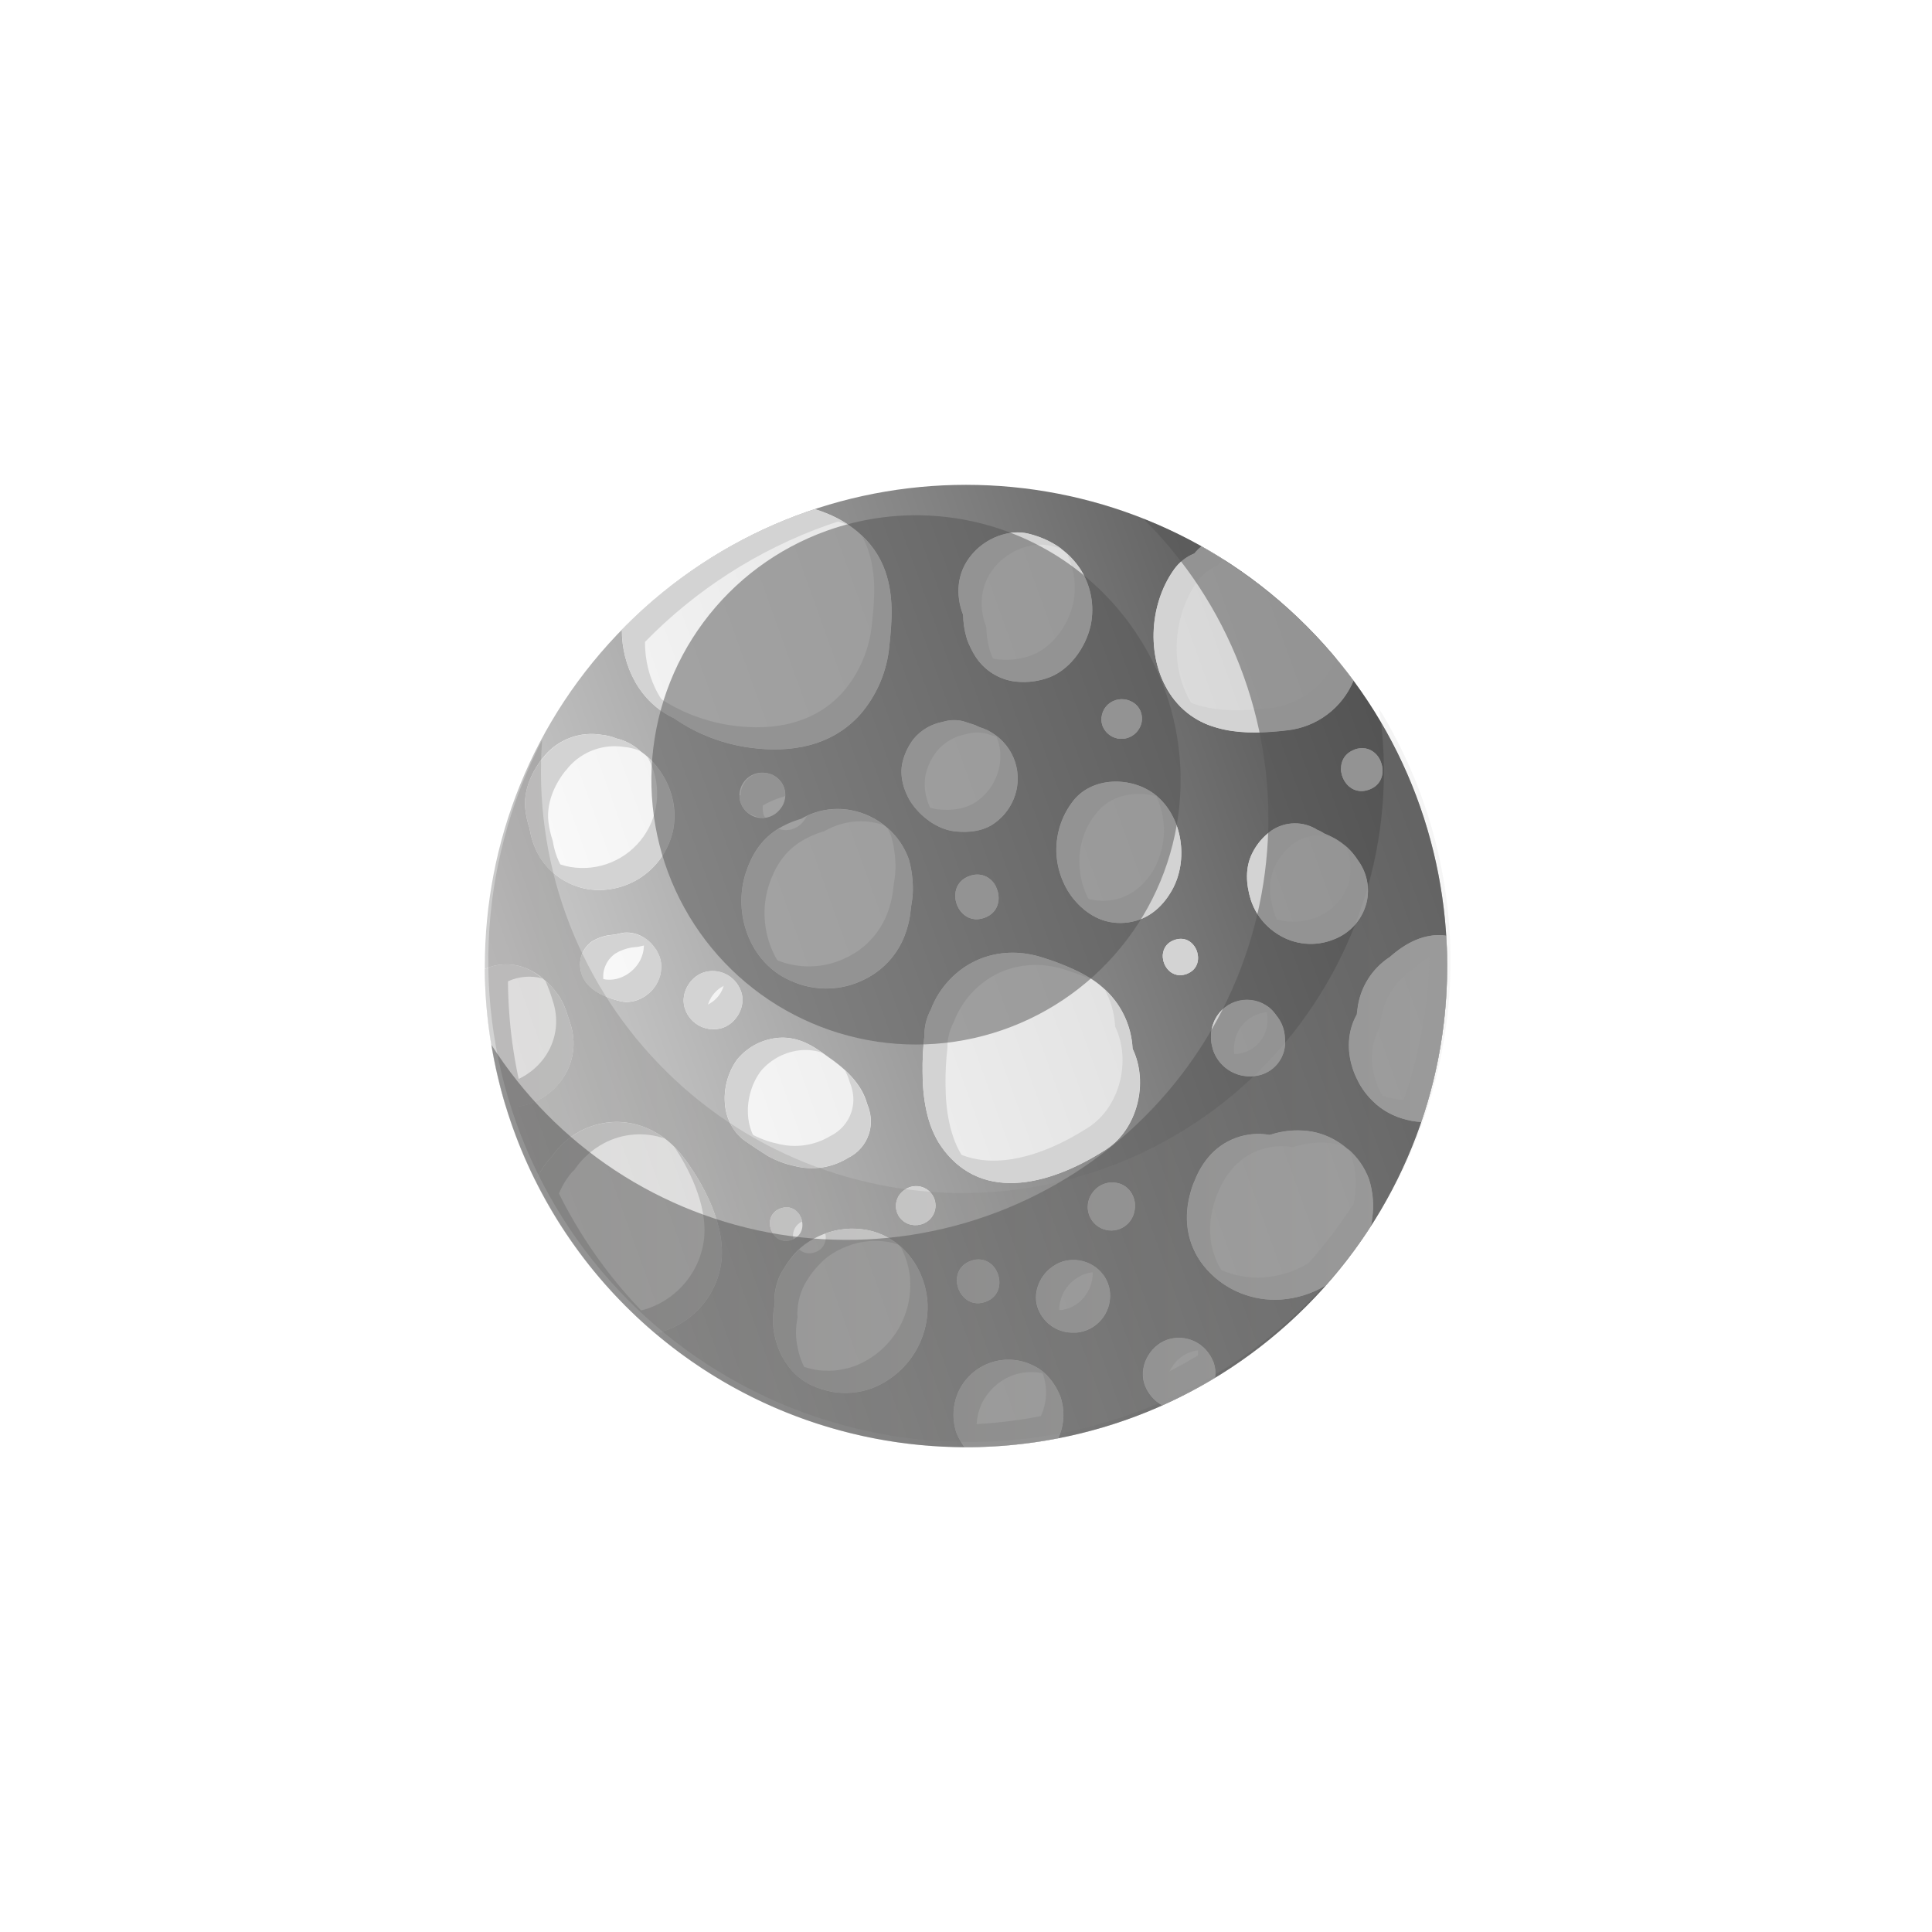 <svg width="203" height="203" viewBox="0 0 203 203" fill="none" xmlns="http://www.w3.org/2000/svg">
<g filter="url(#filter0_d_1_8038)">
<path d="M137.25 137.25C156.994 117.506 156.994 85.494 137.25 65.75C117.506 46.006 85.494 46.006 65.75 65.75C46.006 85.494 46.006 117.506 65.75 137.25C85.494 156.994 117.506 156.994 137.25 137.25Z" fill="url(#paint0_linear_1_8038)"/>
<path style="mix-blend-mode:multiply" d="M117.876 124.458C118.357 124.694 118.749 125.08 118.993 125.557C119.237 126.034 119.32 126.578 119.229 127.106C119.229 127.157 119.21 127.208 119.202 127.259C119.134 127.634 118.981 127.988 118.755 128.293C118.529 128.599 118.235 128.849 117.897 129.023C117.558 129.197 117.185 129.291 116.804 129.297C116.424 129.303 116.047 129.222 115.703 129.06C115.359 128.897 115.057 128.657 114.821 128.359C114.584 128.061 114.42 127.713 114.34 127.341C114.259 126.969 114.266 126.584 114.359 126.215C114.451 125.846 114.628 125.503 114.874 125.213L114.98 125.091C115.333 124.693 115.804 124.416 116.325 124.303C116.845 124.189 117.388 124.243 117.876 124.458ZM78.358 91.723C76.985 95.957 78.751 101.146 83.024 103.019C84.259 103.601 85.61 103.891 86.975 103.867C88.339 103.843 89.68 103.506 90.893 102.881C92.683 101.994 94.102 100.505 94.903 98.675C95.322 97.701 95.588 96.667 95.689 95.61C95.713 95.359 95.752 95.111 95.792 94.859C95.868 94.437 95.909 94.009 95.914 93.58C95.931 92.471 95.789 91.364 95.493 90.295C95.018 88.958 94.193 87.773 93.104 86.864C92.051 85.98 90.788 85.383 89.438 85.129C87.632 84.785 85.764 85.107 84.177 86.034C83.25 86.293 82.368 86.691 81.561 87.214C79.912 88.308 78.952 89.882 78.358 91.723ZM65.563 97.995C65.256 98.046 64.953 98.117 64.646 98.187C64.572 98.192 64.499 98.201 64.426 98.215C64.257 98.239 64.084 98.246 63.914 98.27C63.313 98.372 62.736 98.587 62.215 98.903C61.571 99.353 61.129 100.039 60.987 100.812C60.858 101.609 61.035 102.426 61.483 103.098C62.27 104.243 63.844 104.884 65.166 105.195C66.739 105.588 68.431 104.569 69.1 103.172C69.317 102.736 69.442 102.259 69.466 101.772C69.492 101.358 69.439 100.942 69.309 100.548C69.214 100.277 68.467 98.841 69.238 100.395C68.932 99.659 68.418 99.028 67.758 98.581C67.117 98.137 66.341 97.93 65.563 97.995ZM87.443 146.243C88.821 146.477 90.236 146.355 91.554 145.889C93.427 145.181 95.016 143.877 96.077 142.178C97.137 140.48 97.611 138.48 97.424 136.486C97.031 132.945 94.596 129.86 90.988 129.219C89.508 128.96 87.986 129.11 86.585 129.652C85.873 129.927 85.198 130.292 84.578 130.737C83.461 131.564 82.784 132.559 82.072 133.755C81.533 134.809 81.292 135.99 81.376 137.17C81.156 138.222 81.163 139.308 81.395 140.357C81.868 142.561 83.205 144.618 85.33 145.578C86.006 145.88 86.715 146.104 87.443 146.243ZM73.88 102.197C72.37 102.736 71.394 104.585 72.023 106.131C72.314 106.888 72.885 107.503 73.618 107.849C74.351 108.195 75.189 108.245 75.958 107.988C77.473 107.445 78.445 105.596 77.815 104.054C77.524 103.297 76.953 102.682 76.22 102.336C75.487 101.99 74.649 101.94 73.88 102.197ZM83.193 130.269C85.318 129.51 84.138 126.209 82.013 126.972C79.888 127.735 81.077 131.033 83.193 130.269ZM77.528 111.23C75.639 113.693 75.49 117.887 78.287 119.886C79.074 120.437 79.861 120.948 80.671 121.46C81.532 121.943 82.461 122.295 83.426 122.503C84.378 122.756 85.371 122.813 86.346 122.67C87.321 122.526 88.257 122.186 89.095 121.668C89.616 121.418 90.081 121.064 90.461 120.627C90.84 120.191 91.127 119.682 91.302 119.131C91.546 118.384 91.574 117.583 91.381 116.821C91.323 116.544 91.237 116.274 91.125 116.015C90.516 113.76 88.654 112.123 86.628 110.79L87.254 111.183C86.896 110.955 86.542 110.715 86.192 110.467C84.866 109.527 83.437 108.921 81.789 109.047C80.139 109.187 78.611 109.971 77.536 111.23H77.528ZM71.626 121.358C69.029 118.088 64.816 116.861 61.003 118.824C59.76 119.488 58.699 120.446 57.91 121.613C57.824 121.704 57.73 121.771 57.647 121.869C57.084 122.543 56.629 123.299 56.297 124.112C59.351 130.24 63.627 135.679 68.86 140.094C70.611 139.722 72.209 138.827 73.441 137.528C74.673 136.229 75.482 134.587 75.761 132.819C76.371 128.998 73.951 124.297 71.626 121.358ZM96.24 128.711H96.405C96.72 128.688 97.025 128.593 97.297 128.433C97.569 128.273 97.8 128.052 97.972 127.787C98.145 127.523 98.253 127.222 98.29 126.908C98.327 126.595 98.29 126.277 98.184 125.98C98.078 125.683 97.904 125.415 97.676 125.196C97.449 124.977 97.174 124.814 96.873 124.719C96.572 124.624 96.253 124.6 95.941 124.649C95.629 124.698 95.333 124.819 95.076 125.001L94.942 125.099C94.598 125.358 94.345 125.719 94.222 126.132C94.098 126.544 94.109 126.985 94.255 127.39C94.4 127.795 94.671 128.143 95.028 128.383C95.385 128.623 95.81 128.742 96.24 128.723V128.711ZM145.996 100.568C145.077 101.17 144.3 101.966 143.719 102.899C143.138 103.831 142.767 104.879 142.632 105.97C142.6 106.178 142.577 106.391 142.553 106.599C142.542 106.614 142.533 106.63 142.525 106.647C140.617 110.105 142.321 114.653 145.453 116.656C146.618 117.381 147.946 117.803 149.316 117.883C151.476 111.599 152.373 104.95 151.956 98.317C149.686 98.002 147.719 99.057 145.996 100.58V100.568ZM70.823 75.462C73.217 77.125 75.975 78.189 78.865 78.566C83.095 79.141 87.415 78.401 90.397 75.057C92.143 73.032 93.21 70.511 93.447 67.849C93.738 65.169 93.911 62.62 93.026 60.047C91.849 56.643 88.93 54.507 85.649 53.511C85.255 53.641 84.862 53.763 84.468 53.905C77.243 56.479 70.702 60.67 65.343 66.157C65.311 69.938 67.219 73.794 70.823 75.462ZM142.651 90.314L142.431 90.079C142.955 90.689 143.336 91.409 143.547 92.186C143.757 92.962 143.791 93.776 143.647 94.568C143.462 95.505 143.039 96.379 142.419 97.106C141.799 97.833 141.002 98.388 140.106 98.719C139.163 99.096 138.143 99.243 137.132 99.148C136.121 99.053 135.147 98.718 134.291 98.172C132.93 97.34 131.911 96.049 131.418 94.532C130.923 92.927 130.805 91.16 131.588 89.622C132.057 88.682 132.75 87.871 133.606 87.261C134.319 86.781 135.157 86.519 136.016 86.51C136.876 86.501 137.719 86.745 138.441 87.21C138.508 87.238 138.575 87.257 138.638 87.289C138.812 87.372 138.979 87.468 139.138 87.576C139.382 87.686 139.63 87.785 139.87 87.907C140.868 88.372 141.734 89.081 142.388 89.968C142.474 90.086 142.553 90.204 142.651 90.314ZM115.85 103.739C114.166 102.236 111.675 101.304 109.554 100.615C105.325 99.242 101.028 100.67 98.624 104.428C98.297 104.946 98.024 105.497 97.81 106.072C97.347 106.925 97.112 107.883 97.129 108.854C96.984 110.106 96.92 111.366 96.937 112.627C96.937 115.263 97.362 118.285 98.904 120.465C103.318 126.76 110.959 124.175 116.216 120.779C119.536 118.631 120.724 113.733 119.009 110.195C118.949 108.961 118.638 107.752 118.095 106.641C117.552 105.531 116.788 104.544 115.85 103.739ZM123.191 73.258C126.079 77.193 130.883 77.26 135.27 76.741C136.786 76.572 138.229 76.001 139.45 75.086C140.67 74.172 141.624 72.947 142.211 71.539C137.951 65.748 132.502 60.935 126.229 57.422C125.958 57.642 125.711 57.889 125.489 58.158C124.644 58.5 123.912 59.072 123.376 59.81C120.669 63.576 120.366 69.422 123.18 73.258H123.191ZM142.341 78.767C139.626 79.739 141.133 83.956 143.847 82.981C146.562 82.005 145.044 77.779 142.329 78.751L142.341 78.767ZM81.907 85.101L82.001 84.987C82.252 84.677 82.418 84.308 82.485 83.916C82.552 83.523 82.516 83.119 82.382 82.744C82.248 82.369 82.019 82.035 81.718 81.774C81.417 81.513 81.054 81.334 80.664 81.253L80.518 81.226C80.106 81.149 79.68 81.182 79.284 81.322C78.889 81.462 78.537 81.704 78.265 82.023C77.993 82.342 77.81 82.728 77.734 83.141C77.659 83.553 77.694 83.979 77.835 84.374C77.977 84.769 78.22 85.12 78.541 85.391C78.861 85.661 79.247 85.843 79.66 85.917C80.073 85.99 80.499 85.954 80.893 85.811C81.288 85.668 81.637 85.423 81.907 85.101ZM111.191 151.122C111.836 149.732 111.912 148.145 111.404 146.7C110.837 145.315 109.854 144.02 108.433 143.422C107.747 143.097 107.003 142.91 106.245 142.873C105.486 142.835 104.728 142.948 104.013 143.204C103.297 143.459 102.64 143.854 102.077 144.364C101.514 144.874 101.058 145.49 100.733 146.176C100.088 147.565 100.01 149.15 100.517 150.595C100.737 151.114 101.015 151.606 101.347 152.062C104.649 152.074 107.944 151.759 111.183 151.122H111.191ZM55.931 115.873C59.276 114.504 61.086 110.959 59.901 107.469C59.543 106.414 59.382 105.639 58.701 104.605C57.956 103.539 56.983 102.652 55.853 102.008C55.103 101.597 54.268 101.365 53.414 101.333C52.56 101.3 51.709 101.466 50.931 101.819C50.965 106.709 51.711 111.568 53.146 116.243C54.091 116.354 55.048 116.227 55.931 115.873ZM56.718 102.539C56.446 102.342 56.159 102.166 55.861 102.012L57.041 102.767C56.935 102.696 56.832 102.622 56.722 102.539H56.718ZM55.77 101.953L55.849 102.008L55.77 101.953ZM55.2 85.086C55.278 85.755 55.428 86.415 55.644 87.053C55.825 88.245 56.263 89.383 56.927 90.389C58.075 91.996 59.809 93.086 61.754 93.423C63.769 93.728 65.824 93.249 67.496 92.084C69.167 90.918 70.327 89.155 70.737 87.159C71.359 84.011 69.859 80.714 67.255 78.897C66.553 78.258 65.7 77.809 64.776 77.594C64.266 77.384 63.728 77.252 63.179 77.201C62.094 77.025 60.983 77.129 59.95 77.504C58.917 77.879 57.997 78.511 57.277 79.341C57.23 79.396 57.19 79.459 57.143 79.518C57.096 79.577 56.962 79.707 56.883 79.809C55.762 81.297 54.967 83.193 55.2 85.086ZM144.04 128.806C142.628 131.003 141.05 133.089 139.319 135.046C137.87 135.92 136.234 136.435 134.546 136.549C133.121 136.636 131.694 136.406 130.369 135.873C129.045 135.341 127.855 134.521 126.886 133.472C124.812 131.217 124.297 128.381 125.001 125.603L124.954 125.741C124.954 125.689 124.989 125.642 125.005 125.587C125.134 125.066 125.3 124.554 125.501 124.057C125.462 124.183 125.422 124.308 125.379 124.45C125.722 123.411 126.256 122.445 126.953 121.602C127.721 120.677 128.721 119.971 129.85 119.557C130.979 119.142 132.197 119.033 133.382 119.241L133.559 119.202C134.615 118.862 135.725 118.721 136.832 118.784C138.185 118.844 139.496 119.267 140.629 120.008C142.106 120.928 143.237 122.312 143.844 123.943C144.262 125.273 144.374 126.682 144.17 128.062C144.14 128.312 144.096 128.56 144.04 128.806ZM137.883 123.081L137.843 123.002C137.883 123.034 137.883 123.057 137.883 123.081ZM127.468 143.068C127.116 142.13 126.412 141.365 125.506 140.937C124.599 140.509 123.562 140.451 122.613 140.774C120.744 141.443 119.544 143.729 120.319 145.626C120.669 146.483 121.301 147.196 122.109 147.648C124.017 146.801 125.871 145.838 127.661 144.764C127.75 144.193 127.688 143.608 127.48 143.068H127.468ZM116.637 135.915C116.594 135.225 116.357 134.56 115.952 133.999C114.772 132.351 112.309 131.835 110.621 133.071L110.459 133.189C109.169 134.133 108.449 135.998 109.078 137.54C109.374 138.304 109.903 138.956 110.591 139.402C111.278 139.849 112.088 140.067 112.907 140.027H113.107C114.115 139.936 115.047 139.455 115.706 138.687C116.365 137.92 116.699 136.925 116.637 135.915ZM118.155 96.964C120.418 96.795 122.07 95.441 123.144 93.533C124.907 90.385 124.273 85.837 121.425 83.543C118.942 81.545 114.63 81.525 112.623 84.33C111.536 85.799 110.962 87.584 110.991 89.411C111.02 91.238 111.651 93.005 112.785 94.438C114.154 96.082 115.936 97.133 118.155 96.964ZM116.42 74.014C116.112 74.292 115.894 74.655 115.793 75.057C115.691 75.459 115.711 75.882 115.85 76.272C116 76.656 116.258 76.989 116.593 77.229C116.928 77.47 117.325 77.609 117.737 77.629C118.149 77.65 118.558 77.551 118.915 77.344C119.272 77.138 119.561 76.832 119.749 76.465L119.804 76.355C120.027 75.877 120.052 75.329 119.875 74.832C119.697 74.335 119.331 73.928 118.856 73.699L118.742 73.652C118.361 73.482 117.939 73.426 117.527 73.491C117.115 73.556 116.73 73.739 116.42 74.018V74.014ZM102.937 76.414C102.789 76.357 102.646 76.29 102.508 76.213L101.182 75.781C100.48 75.616 99.746 75.642 99.057 75.855C97.861 76.074 96.78 76.705 96 77.638C95.432 78.376 95.03 79.228 94.82 80.136C94.501 81.509 94.958 83.138 95.721 84.279C96.736 85.794 98.475 87.132 100.328 87.34C101.776 87.505 103.389 87.34 104.593 86.415C105.566 85.695 106.29 84.688 106.663 83.535C107.077 82.243 107.012 80.844 106.48 79.596C105.947 78.347 104.983 77.332 103.763 76.737C103.495 76.611 103.219 76.504 102.937 76.418V76.414ZM108.107 56.092C105.974 55.541 103.511 56.6 102.146 58.229L102.071 58.315C100.525 60.161 100.371 62.506 101.194 64.611C101.204 65.398 101.318 66.181 101.532 66.94C101.601 67.198 101.694 67.449 101.807 67.691C101.949 68.002 102.091 68.285 102.248 68.557C102.248 68.596 102.295 68.632 102.315 68.675C102.735 69.427 103.316 70.076 104.017 70.577C104.717 71.078 105.52 71.417 106.368 71.571C107.545 71.758 108.75 71.666 109.885 71.303C112.309 70.571 114.079 68.085 114.606 65.7C114.825 64.651 114.828 63.568 114.616 62.517C114.404 61.466 113.98 60.469 113.371 59.586C112.041 57.702 110.282 56.663 108.107 56.096V56.092ZM103.55 136.789C106.305 135.793 104.786 131.485 102.008 132.48C99.23 133.476 100.777 137.78 103.55 136.789ZM124.671 102.338C126.972 101.512 125.694 97.94 123.392 98.762C121.09 99.584 122.365 103.165 124.671 102.338ZM131.808 113.072C132.284 113.025 132.745 112.884 133.165 112.656C133.586 112.429 133.956 112.119 134.254 111.745C134.552 111.372 134.773 110.942 134.902 110.482C135.031 110.022 135.067 109.54 135.007 109.066C134.995 108.671 134.923 108.28 134.794 107.906C134.62 107.404 134.343 106.944 133.98 106.556L134.177 106.769C133.937 106.444 133.663 106.147 133.358 105.883C132.921 105.533 132.411 105.285 131.865 105.158C131.32 105.031 130.753 105.027 130.206 105.148C129.659 105.268 129.145 105.509 128.704 105.854C128.262 106.198 127.903 106.637 127.653 107.138C127.325 107.821 127.189 108.581 127.258 109.335C127.327 110.09 127.6 110.811 128.047 111.423C128.476 112.001 129.049 112.458 129.708 112.747C130.368 113.036 131.092 113.148 131.808 113.072ZM103.44 96.437C106.269 95.421 104.699 91.023 101.867 92.038C99.034 93.053 100.604 97.452 103.44 96.437Z" fill="url(#paint1_linear_1_8038)"/>
<g style="mix-blend-mode:screen">
<path style="mix-blend-mode:multiply" d="M117.294 126.503L117.397 126.385C117.803 125.914 118.375 125.618 118.994 125.558C118.768 125.067 118.371 124.676 117.877 124.457C117.388 124.24 116.843 124.185 116.321 124.298C115.799 124.412 115.327 124.69 114.973 125.09L114.867 125.212C114.629 125.505 114.46 125.847 114.373 126.214C114.285 126.581 114.282 126.963 114.363 127.331C114.444 127.7 114.607 128.045 114.84 128.342C115.073 128.638 115.37 128.878 115.709 129.044C116.119 129.233 116.575 129.301 117.023 129.241C116.79 128.81 116.691 128.318 116.74 127.83C116.788 127.342 116.981 126.88 117.294 126.503Z" fill="url(#paint2_linear_1_8038)"/>
<path style="mix-blend-mode:multiply" d="M80.682 121.435C81.122 121.703 81.593 121.918 82.083 122.077C81.622 121.782 81.17 121.479 80.725 121.164C77.924 119.197 78.077 114.983 79.966 112.508C81.041 111.258 82.564 110.479 84.207 110.34C84.951 110.286 85.699 110.379 86.407 110.616L86.182 110.466C84.856 109.526 83.428 108.92 81.78 109.046C80.135 109.187 78.612 109.968 77.538 111.222C75.65 113.685 75.5 117.879 78.298 119.877C79.073 120.424 79.875 120.936 80.682 121.435Z" fill="url(#paint3_linear_1_8038)"/>
<path style="mix-blend-mode:multiply" d="M80.39 85.911C80.351 85.828 80.296 85.754 80.26 85.663C80.146 85.323 80.109 84.962 80.152 84.606C80.194 84.249 80.315 83.907 80.506 83.603C80.697 83.3 80.953 83.042 81.255 82.849C81.558 82.656 81.899 82.533 82.255 82.488C82.106 82.175 81.886 81.9 81.613 81.686C81.34 81.472 81.021 81.323 80.681 81.253L80.52 81.225C80.19 81.176 79.853 81.198 79.532 81.289C79.211 81.379 78.913 81.537 78.657 81.752C78.401 81.966 78.194 82.232 78.049 82.533C77.903 82.833 77.824 83.161 77.814 83.495C77.805 83.829 77.867 84.16 77.995 84.468C78.124 84.776 78.316 85.054 78.559 85.282C78.803 85.51 79.092 85.684 79.407 85.793C79.723 85.901 80.058 85.942 80.39 85.911Z" fill="url(#paint4_linear_1_8038)"/>
<path style="mix-blend-mode:multiply" d="M103.065 96.53C102.526 95.393 102.77 93.87 104.292 93.327C104.42 93.284 104.552 93.252 104.686 93.233C104.466 92.707 104.049 92.29 103.524 92.069C103 91.848 102.409 91.842 101.88 92.052C99.162 93.004 100.476 97.045 103.065 96.53Z" fill="url(#paint5_linear_1_8038)"/>
<path style="mix-blend-mode:multiply" d="M99.35 113.92C99.332 112.658 99.398 111.397 99.547 110.143C99.526 109.172 99.761 108.213 100.227 107.362C100.442 106.787 100.715 106.236 101.042 105.717C103.446 101.96 107.731 100.531 111.972 101.904C112.877 102.2 113.849 102.542 114.801 102.951C113.163 101.944 111.4 101.158 109.556 100.614C105.327 99.241 101.03 100.669 98.626 104.426C98.299 104.945 98.026 105.496 97.812 106.071C97.349 106.924 97.114 107.882 97.131 108.853C96.986 110.105 96.921 111.365 96.938 112.626C96.938 115.262 97.363 118.284 98.906 120.463C99.95 122.031 101.48 123.213 103.261 123.827C102.506 123.238 101.843 122.539 101.294 121.754C99.775 119.574 99.35 116.553 99.35 113.92Z" fill="url(#paint6_linear_1_8038)"/>
<path style="mix-blend-mode:multiply" d="M74.883 108.145C74.709 107.92 74.565 107.674 74.454 107.413C73.824 105.878 74.796 104.029 76.311 103.478C76.655 103.356 77.019 103.298 77.385 103.309C77.002 102.768 76.453 102.365 75.822 102.163C75.19 101.961 74.51 101.97 73.883 102.188C72.372 102.727 71.397 104.576 72.026 106.122C72.254 106.701 72.645 107.2 73.153 107.559C73.66 107.919 74.261 108.122 74.883 108.145Z" fill="url(#paint7_linear_1_8038)"/>
<path style="mix-blend-mode:multiply" d="M103.218 136.87C102.715 135.76 102.962 134.297 104.438 133.769C104.547 133.733 104.659 133.705 104.772 133.687C104.567 133.162 104.161 132.74 103.645 132.513C103.129 132.287 102.544 132.274 102.018 132.479C99.355 133.431 100.661 137.417 103.218 136.87Z" fill="url(#paint8_linear_1_8038)"/>
<path style="mix-blend-mode:multiply" d="M83.025 103.018C83.277 103.128 83.533 103.223 83.789 103.309C80.751 100.949 79.61 96.64 80.787 93.013C81.381 91.187 82.337 89.609 83.993 88.519C84.801 87.996 85.683 87.598 86.61 87.339C88.197 86.412 90.065 86.091 91.87 86.434C92.201 86.5 92.528 86.584 92.85 86.686C91.851 85.911 90.684 85.383 89.443 85.144C87.862 84.835 86.223 85.042 84.769 85.734C84.683 85.929 84.572 86.112 84.438 86.277L84.344 86.391C84.04 86.752 83.634 87.012 83.18 87.137C82.725 87.263 82.243 87.246 81.798 87.091L81.574 87.229C79.913 88.307 78.953 89.881 78.359 91.722C76.986 95.956 78.764 101.145 83.025 103.018Z" fill="url(#paint9_linear_1_8038)"/>
<path style="mix-blend-mode:multiply" d="M97.36 126.393L97.494 126.294C97.696 126.147 97.927 126.043 98.171 125.988C98.062 125.693 97.887 125.427 97.66 125.21C97.433 124.993 97.159 124.831 96.859 124.736C96.56 124.641 96.243 124.616 95.932 124.662C95.621 124.709 95.325 124.826 95.066 125.004L94.933 125.102C94.59 125.361 94.339 125.723 94.217 126.134C94.094 126.545 94.106 126.985 94.251 127.389C94.396 127.794 94.666 128.141 95.022 128.38C95.379 128.62 95.802 128.74 96.231 128.722H96.396C96.488 128.713 96.578 128.697 96.668 128.675C96.521 128.271 96.509 127.83 96.633 127.418C96.758 127.007 97.013 126.647 97.36 126.393Z" fill="url(#paint10_linear_1_8038)"/>
<path style="mix-blend-mode:multiply" d="M134.02 90.911C134.489 89.971 135.182 89.16 136.038 88.551C136.748 88.072 137.583 87.811 138.439 87.8C139.296 87.79 140.136 88.03 140.858 88.492C140.544 88.273 140.216 88.077 139.874 87.906C139.634 87.784 139.386 87.685 139.142 87.575C138.983 87.467 138.816 87.371 138.643 87.288C138.58 87.256 138.513 87.237 138.446 87.209C137.723 86.743 136.88 86.5 136.021 86.509C135.161 86.518 134.323 86.779 133.611 87.26C132.754 87.87 132.061 88.68 131.592 89.621C130.805 91.159 130.927 92.926 131.423 94.531C131.916 96.048 132.934 97.339 134.295 98.171C134.825 98.508 135.404 98.762 136.011 98.926C134.996 98.131 134.244 97.049 133.851 95.822C133.351 94.209 133.237 92.45 134.02 90.911Z" fill="url(#paint11_linear_1_8038)"/>
<path style="mix-blend-mode:multiply" d="M140.281 124.295L140.317 124.37C140.306 124.345 140.295 124.319 140.281 124.295Z" fill="url(#paint12_linear_1_8038)"/>
<path style="mix-blend-mode:multiply" d="M84.287 128.34C84.098 127.384 83.209 126.546 82.025 126.971C79.9 127.73 81.081 131.031 83.205 130.268C83.264 130.249 83.315 130.217 83.371 130.193C83.282 129.826 83.325 129.439 83.493 129.101C83.66 128.762 83.942 128.493 84.287 128.34Z" fill="url(#paint13_linear_1_8038)"/>
<path style="mix-blend-mode:multiply" d="M60.991 100.811C60.862 101.608 61.039 102.425 61.487 103.097C62.125 104.041 63.321 104.635 64.458 104.993C64.255 104.813 64.074 104.61 63.919 104.387C63.469 103.716 63.292 102.898 63.423 102.101C63.565 101.328 64.006 100.642 64.65 100.193C65.172 99.876 65.749 99.661 66.35 99.559C66.519 99.536 66.692 99.528 66.858 99.504L67.082 99.477C67.385 99.406 67.688 99.335 67.999 99.284C68.184 99.258 68.372 99.258 68.558 99.284C68.195 98.852 67.736 98.511 67.217 98.289C66.698 98.068 66.134 97.972 65.571 98.009C65.264 98.06 64.961 98.131 64.654 98.202C64.581 98.207 64.507 98.216 64.434 98.23C64.265 98.253 64.092 98.261 63.923 98.285C63.321 98.387 62.745 98.602 62.223 98.918C61.581 99.364 61.138 100.043 60.991 100.811Z" fill="url(#paint14_linear_1_8038)"/>
<path style="mix-blend-mode:multiply" d="M127.325 76.299C126.671 75.798 126.095 75.204 125.613 74.536C122.796 70.68 123.103 64.853 125.81 61.088C126.343 60.35 127.074 59.778 127.919 59.439C128.112 59.206 128.327 58.991 128.56 58.798C127.797 58.313 127.022 57.851 126.235 57.413C125.965 57.633 125.717 57.88 125.495 58.149C124.65 58.49 123.918 59.063 123.383 59.801C120.676 63.567 120.373 69.394 123.186 73.249C124.215 74.671 125.662 75.737 127.325 76.299Z" fill="url(#paint15_linear_1_8038)"/>
<path style="mix-blend-mode:multiply" d="M144.757 80.045C144.854 80.014 144.952 79.99 145.052 79.974C144.955 79.714 144.808 79.476 144.618 79.274C144.429 79.072 144.201 78.909 143.948 78.796C143.695 78.682 143.422 78.62 143.145 78.613C142.868 78.606 142.592 78.654 142.334 78.754C139.721 79.691 141.023 83.621 143.549 83.043C143.081 81.961 143.333 80.552 144.757 80.045Z" fill="url(#paint16_linear_1_8038)"/>
<path style="mix-blend-mode:multiply" d="M127.657 107.137C127.371 107.72 127.227 108.361 127.236 109.01C127.244 109.658 127.406 110.296 127.706 110.87C128.007 111.445 128.439 111.941 128.967 112.318C129.495 112.694 130.104 112.942 130.745 113.039C130.644 112.93 130.55 112.816 130.462 112.697C130.016 112.084 129.744 111.363 129.675 110.609C129.606 109.854 129.742 109.096 130.068 108.412C130.42 107.727 130.971 107.164 131.649 106.798C132.326 106.432 133.099 106.28 133.865 106.362C133.713 106.185 133.547 106.019 133.37 105.867C132.931 105.516 132.419 105.267 131.872 105.14C131.325 105.013 130.757 105.011 130.208 105.133C129.66 105.255 129.146 105.498 128.705 105.845C128.263 106.192 127.905 106.634 127.657 107.137Z" fill="url(#paint17_linear_1_8038)"/>
<path style="mix-blend-mode:multiply" d="M83.823 141.647C83.587 140.598 83.579 139.512 83.799 138.46C83.72 137.28 83.961 136.1 84.496 135.045C85.116 133.878 85.969 132.851 87.002 132.027C87.624 131.582 88.299 131.217 89.013 130.941C90.416 130.398 91.941 130.249 93.423 130.512C93.747 130.577 94.066 130.662 94.379 130.768C93.399 129.976 92.236 129.443 90.996 129.218C89.558 128.971 88.08 129.107 86.711 129.611C86.819 130.014 86.767 130.443 86.567 130.81C86.367 131.176 86.034 131.451 85.637 131.578C85.359 131.691 85.055 131.722 84.76 131.669C84.465 131.616 84.19 131.481 83.969 131.279C83.224 132.016 82.588 132.854 82.08 133.77C81.541 134.824 81.3 136.005 81.384 137.185C81.164 138.237 81.171 139.323 81.403 140.372C81.875 142.575 83.213 144.633 85.338 145.593C85.652 145.733 85.974 145.855 86.302 145.959C85.021 144.836 84.149 143.319 83.823 141.647Z" fill="url(#paint18_linear_1_8038)"/>
<path style="mix-blend-mode:multiply" d="M102.947 151.888C102.44 150.443 102.518 148.858 103.163 147.47C103.833 146.094 105.007 145.029 106.441 144.495C107.526 144.114 108.701 144.067 109.813 144.361C109.414 143.968 108.947 143.649 108.436 143.421C107.749 143.096 107.006 142.909 106.247 142.872C105.489 142.834 104.73 142.947 104.015 143.202C103.3 143.458 102.642 143.852 102.08 144.362C101.517 144.873 101.06 145.489 100.736 146.175C100.09 147.563 100.013 149.149 100.519 150.594C100.739 151.113 101.018 151.605 101.35 152.061C101.904 152.061 102.459 152.042 103.014 152.026C102.994 151.982 102.967 151.939 102.947 151.888Z" fill="url(#paint19_linear_1_8038)"/>
<path style="mix-blend-mode:multiply" d="M58.726 125.409C59.064 124.597 59.524 123.842 60.092 123.17C60.174 123.072 60.269 123.005 60.355 122.915C61.144 121.747 62.205 120.789 63.448 120.125C64.418 119.609 65.484 119.298 66.58 119.211C67.676 119.124 68.778 119.262 69.818 119.618C68.581 118.653 67.093 118.066 65.531 117.927C63.969 117.787 62.4 118.101 61.012 118.831C59.77 119.495 58.708 120.453 57.92 121.62C57.833 121.711 57.739 121.778 57.656 121.876C57.092 122.547 56.634 123.301 56.299 124.111C59.353 130.239 63.628 135.678 68.862 140.093C69.109 140.038 69.346 139.951 69.59 139.872C65.12 135.751 61.439 130.85 58.726 125.409Z" fill="url(#paint20_linear_1_8038)"/>
<path style="mix-blend-mode:multiply" d="M53.373 103.108C54.505 102.59 55.782 102.482 56.985 102.802C56.631 102.526 56.257 102.263 55.856 102.015C55.107 101.602 54.272 101.37 53.418 101.335C52.563 101.301 51.713 101.466 50.934 101.818C50.968 106.708 51.714 111.567 53.149 116.242C53.824 116.318 54.507 116.275 55.167 116.116C54.005 111.877 53.401 107.504 53.373 103.108Z" fill="url(#paint21_linear_1_8038)"/>
<path style="mix-blend-mode:multiply" d="M111.525 138.814C110.896 137.276 111.616 135.407 112.906 134.462L113.067 134.344C113.837 133.794 114.792 133.566 115.727 133.711C115.107 132.997 114.246 132.536 113.308 132.415C112.371 132.294 111.421 132.521 110.64 133.054L110.478 133.172C109.188 134.116 108.468 135.981 109.097 137.523C109.354 138.178 109.782 138.751 110.335 139.184C110.889 139.617 111.548 139.894 112.245 139.986C111.942 139.638 111.699 139.242 111.525 138.814Z" fill="url(#paint22_linear_1_8038)"/>
<path style="mix-blend-mode:multiply" d="M144.971 107.947L144.995 107.904C145.022 107.692 145.046 107.479 145.073 107.271C145.21 106.181 145.583 105.134 146.164 104.202C146.746 103.27 147.523 102.475 148.441 101.873C149.459 100.905 150.687 100.187 152.029 99.775C152.029 99.291 152.006 98.811 151.974 98.328C149.72 98.001 147.721 99.055 146.014 100.578C145.095 101.181 144.318 101.976 143.737 102.909C143.156 103.842 142.785 104.89 142.65 105.98C142.618 106.189 142.594 106.401 142.571 106.61C142.56 106.625 142.551 106.64 142.543 106.657C140.635 110.115 142.339 114.664 145.471 116.666C146.029 117.02 146.631 117.301 147.261 117.5C144.534 115.321 143.185 111.166 144.971 107.947Z" fill="url(#paint23_linear_1_8038)"/>
<path style="mix-blend-mode:multiply" d="M129.326 134.765C127.253 132.506 126.741 129.65 127.446 126.896L127.398 127.033L127.446 126.884C127.573 126.361 127.74 125.848 127.945 125.35C127.906 125.475 127.863 125.601 127.823 125.743C128.167 124.704 128.701 123.738 129.397 122.894C130.166 121.97 131.166 121.265 132.295 120.851C133.423 120.436 134.641 120.327 135.826 120.534L136.003 120.494C137.059 120.155 138.169 120.014 139.277 120.077C139.925 120.113 140.567 120.227 141.189 120.416C141.008 120.282 140.839 120.136 140.646 120.022C139.513 119.281 138.201 118.859 136.849 118.799C135.741 118.735 134.632 118.876 133.576 119.216L133.398 119.255C132.214 119.047 130.995 119.156 129.867 119.571C128.738 119.985 127.738 120.691 126.97 121.616C126.272 122.459 125.739 123.425 125.396 124.464C125.439 124.338 125.478 124.212 125.518 124.071C125.316 124.569 125.151 125.08 125.022 125.601C125.022 125.656 124.987 125.704 124.971 125.755L125.018 125.617C124.314 128.407 124.829 131.243 126.903 133.486C127.944 134.618 129.246 135.478 130.695 135.992C130.201 135.627 129.743 135.216 129.326 134.765Z" fill="url(#paint24_linear_1_8038)"/>
<path style="mix-blend-mode:multiply" d="M122.76 146.931C121.974 145.03 123.185 142.744 125.054 142.076C125.593 141.883 126.17 141.821 126.738 141.895C126.246 141.315 125.589 140.898 124.855 140.7C124.121 140.502 123.344 140.532 122.627 140.785C120.758 141.454 119.558 143.74 120.333 145.636C120.683 146.494 121.314 147.207 122.123 147.659C122.398 147.537 122.662 147.395 122.934 147.265C122.875 147.143 122.808 147.037 122.76 146.931Z" fill="url(#paint25_linear_1_8038)"/>
<path style="mix-blend-mode:multiply" d="M60.79 93.178C60.242 92.749 59.759 92.241 59.358 91.671C58.693 90.667 58.255 89.53 58.076 88.339C57.859 87.7 57.709 87.041 57.627 86.372C57.399 84.463 58.19 82.579 59.327 81.096C59.406 80.993 59.5 80.903 59.587 80.804C59.673 80.706 59.673 80.682 59.72 80.627C60.44 79.797 61.36 79.165 62.393 78.79C63.426 78.416 64.538 78.313 65.622 78.491C66.171 78.54 66.71 78.673 67.219 78.884L67.275 78.904C66.573 78.265 65.72 77.817 64.796 77.602C64.286 77.392 63.747 77.259 63.198 77.208C62.114 77.032 61.002 77.137 59.969 77.511C58.936 77.886 58.016 78.518 57.297 79.349C57.249 79.404 57.21 79.467 57.163 79.526C57.116 79.585 56.982 79.715 56.903 79.817C55.77 81.3 54.975 83.181 55.207 85.089C55.286 85.759 55.435 86.418 55.652 87.056C55.833 88.248 56.27 89.387 56.935 90.393C57.884 91.715 59.237 92.693 60.79 93.178Z" fill="url(#paint26_linear_1_8038)"/>
<path style="mix-blend-mode:multiply" d="M56.724 102.538C56.452 102.341 56.165 102.165 55.866 102.011L57.047 102.766C56.936 102.695 56.834 102.621 56.724 102.538Z" fill="url(#paint27_linear_1_8038)"/>
<path style="mix-blend-mode:multiply" d="M102.251 68.548C102.251 68.588 102.298 68.623 102.317 68.666C102.7 69.353 103.219 69.954 103.841 70.434C104.463 70.915 105.176 71.263 105.937 71.46C105.454 71.037 105.053 70.527 104.757 69.957C104.733 69.918 104.71 69.878 104.69 69.839C104.533 69.567 104.387 69.284 104.245 68.977C104.135 68.733 104.044 68.48 103.974 68.222C103.76 67.463 103.646 66.68 103.636 65.892C102.813 63.799 102.967 61.454 104.513 59.597L104.584 59.511C105.953 57.882 108.416 56.824 110.544 57.378C110.899 57.469 111.248 57.578 111.591 57.705C110.554 56.938 109.374 56.387 108.121 56.084C105.988 55.533 103.525 56.591 102.16 58.22L102.085 58.307C100.539 60.152 100.386 62.497 101.208 64.602C101.218 65.39 101.332 66.173 101.546 66.931C101.616 67.189 101.708 67.441 101.822 67.683C101.952 67.994 102.081 68.277 102.251 68.548Z" fill="url(#paint28_linear_1_8038)"/>
<path style="mix-blend-mode:multiply" d="M96.002 77.641C95.434 78.379 95.031 79.231 94.822 80.139C94.503 81.512 94.959 83.141 95.722 84.282C96.648 85.693 98.041 86.732 99.657 87.217C99.078 86.744 98.569 86.19 98.146 85.573C97.318 84.363 96.996 82.877 97.249 81.434C97.458 80.524 97.861 79.671 98.43 78.931C99.208 77.999 100.288 77.369 101.483 77.149C102.173 76.937 102.907 76.912 103.611 77.074L104.862 77.468C104.526 77.178 104.158 76.929 103.765 76.724C103.497 76.597 103.221 76.489 102.938 76.401C102.791 76.344 102.648 76.277 102.51 76.201L101.184 75.768C100.481 75.603 99.748 75.629 99.059 75.843C97.861 76.066 96.779 76.702 96.002 77.641Z" fill="url(#paint29_linear_1_8038)"/>
<path style="mix-blend-mode:multiply" d="M118.745 73.65C118.364 73.48 117.942 73.424 117.53 73.489C117.118 73.554 116.734 73.737 116.424 74.016C116.117 74.294 115.899 74.656 115.797 75.057C115.696 75.459 115.715 75.881 115.853 76.271C116.036 76.744 116.382 77.136 116.829 77.375C117.276 77.615 117.794 77.686 118.289 77.577C118.15 77.188 118.13 76.766 118.23 76.365C118.33 75.964 118.546 75.602 118.851 75.323C119.137 75.065 119.488 74.892 119.866 74.823C119.784 74.579 119.652 74.354 119.479 74.163C119.305 73.972 119.094 73.819 118.859 73.713L118.745 73.65Z" fill="url(#paint30_linear_1_8038)"/>
<path style="mix-blend-mode:multiply" d="M124.673 102.337H124.697C124.543 101.891 124.572 101.403 124.777 100.979C124.983 100.554 125.349 100.229 125.795 100.075C125.519 99.119 124.614 98.34 123.395 98.772C121.093 99.587 122.368 103.163 124.673 102.337Z" fill="url(#paint31_linear_1_8038)"/>
<path style="mix-blend-mode:multiply" d="M73.885 77.176C73.668 77.038 73.456 76.901 73.251 76.755C69.644 75.083 67.743 71.247 67.771 67.446C73.124 61.96 79.66 57.769 86.88 55.194C87.274 55.053 87.667 54.934 88.061 54.801C88.454 54.923 88.848 55.06 89.241 55.214C88.136 54.467 86.923 53.893 85.645 53.51C85.252 53.64 84.858 53.762 84.465 53.904C77.241 56.479 70.701 60.669 65.343 66.156C65.312 69.937 67.22 73.793 70.824 75.461C71.778 76.144 72.804 76.719 73.885 77.176Z" fill="url(#paint32_linear_1_8038)"/>
<path style="mix-blend-mode:multiply" d="M55.776 101.952L55.855 102.007L55.776 101.952Z" fill="url(#paint33_linear_1_8038)"/>
<path style="mix-blend-mode:multiply" d="M113.45 91.238C113.25 89.224 113.829 87.21 115.067 85.608C116.546 83.55 119.273 83.027 121.602 83.688C121.547 83.641 121.496 83.59 121.441 83.546C118.958 81.547 114.646 81.528 112.639 84.333C111.551 85.802 110.978 87.587 111.007 89.414C111.036 91.241 111.666 93.008 112.8 94.441C113.681 95.576 114.899 96.403 116.279 96.802C115.896 96.478 115.543 96.121 115.224 95.735C114.183 94.455 113.563 92.884 113.45 91.238Z" fill="url(#paint34_linear_1_8038)"/>
</g>
<path style="mix-blend-mode:multiply" d="M91.291 119.131C91.535 118.384 91.562 117.583 91.37 116.821C91.312 116.544 91.226 116.274 91.114 116.014C90.689 114.637 89.881 113.409 88.785 112.473C88.996 112.864 89.164 113.277 89.285 113.705C89.396 113.965 89.482 114.235 89.54 114.512C89.732 115.273 89.706 116.073 89.466 116.821C89.289 117.371 89.002 117.88 88.622 118.316C88.243 118.752 87.779 119.107 87.258 119.359C86.422 119.866 85.49 120.198 84.521 120.334C83.552 120.47 82.565 120.407 81.62 120.15C80.655 119.942 79.727 119.59 78.866 119.107C78.079 118.623 77.293 118.127 76.561 117.6C76.902 118.516 77.511 119.308 78.308 119.874C79.094 120.425 79.881 120.937 80.692 121.448C81.553 121.931 82.481 122.283 83.446 122.491C84.394 122.743 85.384 122.801 86.355 122.659C87.326 122.518 88.259 122.181 89.096 121.668C89.615 121.417 90.077 121.062 90.455 120.625C90.832 120.189 91.117 119.68 91.291 119.131Z" fill="url(#paint35_linear_1_8038)"/>
<path style="mix-blend-mode:multiply" d="M76.143 102.299C76.231 103 76.082 103.711 75.72 104.319C75.358 104.926 74.803 105.395 74.144 105.651C73.407 105.917 72.595 105.88 71.886 105.548C71.917 105.745 71.97 105.938 72.043 106.123C72.334 106.879 72.905 107.495 73.638 107.841C74.371 108.187 75.209 108.236 75.978 107.98C77.492 107.437 78.464 105.588 77.835 104.045C77.513 103.269 76.908 102.645 76.143 102.299Z" fill="url(#paint36_linear_1_8038)"/>
<path style="mix-blend-mode:multiply" d="M82.407 126.865C82.334 127.116 82.2 127.344 82.017 127.531C81.835 127.717 81.609 127.856 81.361 127.936C81.233 127.981 81.102 128.013 80.967 128.03C80.891 128.33 80.887 128.644 80.956 128.947C81.024 129.249 81.163 129.531 81.361 129.769C81.766 129.253 82.237 128.793 82.761 128.4C83.159 128.114 83.58 127.863 84.02 127.648C83.861 127.371 83.622 127.149 83.334 127.009C83.047 126.87 82.724 126.82 82.407 126.865Z" fill="url(#paint37_linear_1_8038)"/>
<path style="mix-blend-mode:multiply" d="M103.184 132.373C103.203 132.833 103.07 133.286 102.806 133.662C102.541 134.039 102.159 134.317 101.72 134.455C101.344 134.596 100.935 134.632 100.54 134.557C100.572 135.969 101.815 137.402 103.542 136.784C105.899 135.946 105.151 132.739 103.184 132.373Z" fill="url(#paint38_linear_1_8038)"/>
<path style="mix-blend-mode:multiply" d="M69.12 103.172C69.337 102.735 69.461 102.258 69.486 101.771C69.512 101.357 69.458 100.942 69.328 100.547C69.234 100.276 68.486 98.84 69.257 100.394C68.952 99.658 68.438 99.028 67.778 98.58C67.711 98.537 67.629 98.501 67.554 98.458C67.639 98.779 67.673 99.111 67.656 99.442C67.633 99.929 67.51 100.406 67.294 100.843C66.602 102.243 64.933 103.239 63.336 102.865C62.523 102.68 61.741 102.377 61.015 101.968C61.095 102.371 61.255 102.755 61.483 103.097C62.27 104.242 63.843 104.883 65.165 105.194C66.747 105.568 68.431 104.569 69.12 103.172Z" fill="url(#paint39_linear_1_8038)"/>
<path style="mix-blend-mode:multiply" d="M93.671 87.964C93.963 89.034 94.105 90.14 94.092 91.25C94.083 91.678 94.043 92.106 93.97 92.528C93.927 92.78 93.891 93.028 93.864 93.28C93.762 94.336 93.497 95.37 93.077 96.345C92.278 98.175 90.858 99.665 89.068 100.551C87.855 101.177 86.514 101.515 85.15 101.54C83.785 101.565 82.433 101.275 81.199 100.692C80.43 100.349 79.719 99.887 79.094 99.323C79.959 100.954 81.344 102.25 83.028 103.006C84.263 103.588 85.614 103.878 86.979 103.854C88.343 103.83 89.684 103.493 90.897 102.868C92.686 101.981 94.106 100.492 94.906 98.662C95.326 97.688 95.592 96.653 95.693 95.597C95.717 95.345 95.756 95.098 95.796 94.846C95.872 94.424 95.913 93.996 95.918 93.567C95.935 92.457 95.793 91.351 95.497 90.282C95.04 89.008 94.265 87.871 93.246 86.981C93.41 87.299 93.552 87.627 93.671 87.964Z" fill="url(#paint40_linear_1_8038)"/>
<path style="mix-blend-mode:multiply" d="M96.238 128.722H96.403C96.715 128.695 97.017 128.597 97.286 128.436C97.555 128.275 97.783 128.054 97.954 127.791C98.125 127.528 98.233 127.23 98.271 126.919C98.309 126.608 98.276 126.292 98.174 125.996C98.035 125.632 97.799 125.313 97.49 125.076C97.182 124.838 96.814 124.691 96.427 124.65C96.366 125.109 96.148 125.533 95.812 125.85C95.475 126.167 95.039 126.359 94.578 126.393H94.408C94.332 126.388 94.256 126.379 94.18 126.366C94.126 126.661 94.139 126.966 94.219 127.256C94.299 127.546 94.443 127.814 94.641 128.04C94.838 128.267 95.085 128.446 95.361 128.564C95.638 128.682 95.938 128.736 96.238 128.722Z" fill="url(#paint41_linear_1_8038)"/>
<path style="mix-blend-mode:multiply" d="M103.439 96.436C105.8 95.582 105.08 92.34 103.097 91.939C103.127 92.414 102.996 92.886 102.727 93.279C102.457 93.672 102.064 93.963 101.609 94.107C101.215 94.254 100.787 94.288 100.374 94.205C100.429 95.633 101.684 97.061 103.439 96.436Z" fill="url(#paint42_linear_1_8038)"/>
<path style="mix-blend-mode:multiply" d="M140.389 69.201C139.797 70.612 138.839 71.838 137.613 72.752C136.386 73.666 134.938 74.235 133.417 74.399C129.593 74.851 125.457 74.871 122.546 72.254C122.734 72.596 122.942 72.927 123.168 73.246C126.055 77.18 130.859 77.247 135.246 76.728C136.765 76.565 138.212 75.997 139.437 75.084C140.662 74.172 141.62 72.947 142.21 71.538C141.631 70.741 141.024 69.962 140.389 69.201Z" fill="url(#paint43_linear_1_8038)"/>
<path style="mix-blend-mode:multiply" d="M136.066 120.752L136.026 120.677C136.038 120.704 136.054 120.728 136.066 120.752Z" fill="url(#paint44_linear_1_8038)"/>
<path style="mix-blend-mode:multiply" d="M143.439 78.644C143.45 79.087 143.316 79.521 143.059 79.881C142.801 80.241 142.433 80.507 142.011 80.639C141.655 80.769 141.272 80.805 140.897 80.745C140.897 82.142 142.133 83.578 143.837 82.965C146.146 82.138 145.395 78.963 143.439 78.644Z" fill="url(#paint45_linear_1_8038)"/>
<path style="mix-blend-mode:multiply" d="M61.755 93.422C63.77 93.728 65.825 93.249 67.497 92.083C69.168 90.918 70.328 89.155 70.738 87.159C70.979 85.763 70.857 84.328 70.383 82.993C69.91 81.657 69.101 80.466 68.035 79.534C68.763 80.82 69.112 82.286 69.04 83.763C68.969 85.239 68.481 86.665 67.632 87.875C66.783 89.085 65.608 90.029 64.244 90.599C62.88 91.169 61.383 91.34 59.926 91.093C58.62 90.865 57.398 90.294 56.385 89.441C56.54 89.768 56.72 90.082 56.924 90.381C58.071 91.992 59.807 93.085 61.755 93.422Z" fill="url(#paint46_linear_1_8038)"/>
<path style="mix-blend-mode:multiply" d="M118.156 96.963C120.418 96.794 122.071 95.44 123.145 93.532C124.904 90.408 124.278 85.848 121.437 83.55C122.022 84.745 122.316 86.061 122.295 87.391C122.274 88.721 121.938 90.028 121.315 91.203C120.241 93.111 118.589 94.465 116.327 94.634C115.525 94.692 114.72 94.584 113.962 94.318C113.204 94.051 112.509 93.631 111.92 93.084C112.158 93.56 112.449 94.009 112.786 94.421C114.155 96.082 115.937 97.132 118.156 96.963Z" fill="url(#paint47_linear_1_8038)"/>
<path style="mix-blend-mode:multiply" d="M82.353 83.704L82.498 83.63C82.523 83.084 82.353 82.546 82.019 82.114C81.684 81.682 81.207 81.382 80.673 81.269C80.668 81.779 80.491 82.273 80.169 82.67L80.075 82.784C79.794 83.122 79.423 83.373 79.005 83.507C78.587 83.642 78.139 83.654 77.714 83.543C77.699 83.829 77.739 84.115 77.832 84.385C78.022 84.894 78.388 85.318 78.863 85.581C79.134 85.333 79.424 85.106 79.728 84.9C80.537 84.371 81.422 83.967 82.353 83.704Z" fill="url(#paint48_linear_1_8038)"/>
<path style="mix-blend-mode:multiply" d="M104.831 81.225C104.458 82.378 103.735 83.385 102.761 84.105C101.557 85.038 99.944 85.195 98.496 85.034C97.317 84.862 96.212 84.351 95.317 83.562C95.43 83.817 95.561 84.063 95.711 84.298C96.726 85.813 98.465 87.151 100.318 87.359C101.766 87.525 103.379 87.359 104.583 86.435C105.556 85.714 106.28 84.707 106.653 83.555C107.023 82.434 107.03 81.225 106.672 80.1C106.315 78.975 105.611 77.992 104.662 77.291C105.201 78.537 105.261 79.938 104.831 81.225Z" fill="url(#paint49_linear_1_8038)"/>
<path style="mix-blend-mode:multiply" d="M91.196 57.717C92.081 60.294 91.908 62.832 91.621 65.519C91.377 68.184 90.305 70.706 88.556 72.731C85.554 76.071 81.254 76.811 77.02 76.24C74.136 75.857 71.385 74.793 68.994 73.136C68.158 72.744 67.389 72.222 66.716 71.59C67.64 73.283 69.078 74.639 70.823 75.462C73.217 77.124 75.975 78.189 78.865 78.566C83.095 79.14 87.415 78.401 90.397 75.056C92.143 73.032 93.21 70.511 93.447 67.848C93.738 65.169 93.911 62.619 93.026 60.046C92.52 58.599 91.665 57.298 90.535 56.261C90.797 56.727 91.018 57.214 91.196 57.717Z" fill="url(#paint50_linear_1_8038)"/>
<path style="mix-blend-mode:multiply" d="M125.849 142.434C124.058 143.508 122.203 144.471 120.293 145.317C120.276 145.304 120.258 145.292 120.238 145.282C120.264 145.398 120.295 145.512 120.333 145.624C120.683 146.482 121.314 147.195 122.123 147.647C124.031 146.8 125.885 145.837 127.674 144.763C127.76 144.19 127.693 143.606 127.482 143.067C127.139 142.243 126.539 141.553 125.77 141.1C125.883 141.535 125.91 141.988 125.849 142.434Z" fill="url(#paint51_linear_1_8038)"/>
<path style="mix-blend-mode:multiply" d="M118.996 110.195C118.882 107.799 117.822 105.546 116.049 103.931C116.718 105.14 117.101 106.486 117.17 107.866C118.881 111.407 117.693 116.301 114.373 118.45C109.62 121.526 102.904 123.903 98.398 119.654C98.551 119.932 98.717 120.203 98.898 120.464C103.313 126.759 110.953 124.174 116.21 120.779C119.503 118.631 120.691 113.732 118.996 110.195Z" fill="url(#paint52_linear_1_8038)"/>
<path style="mix-blend-mode:multiply" d="M117.424 124.316C117.431 124.47 117.421 124.624 117.396 124.776C117.396 124.828 117.396 124.883 117.369 124.934C117.301 125.266 117.167 125.58 116.975 125.858C116.782 126.137 116.535 126.373 116.249 126.553C115.962 126.733 115.642 126.852 115.307 126.905C114.973 126.957 114.632 126.941 114.304 126.858C114.314 127.47 114.553 128.057 114.972 128.503C115.391 128.95 115.962 129.224 116.573 129.274C117.183 129.323 117.79 129.143 118.276 128.769C118.761 128.395 119.09 127.854 119.198 127.251C119.198 127.2 119.198 127.149 119.226 127.098C119.316 126.57 119.233 126.026 118.989 125.549C118.745 125.072 118.353 124.686 117.872 124.45C117.727 124.392 117.577 124.347 117.424 124.316Z" fill="url(#paint53_linear_1_8038)"/>
<path style="mix-blend-mode:multiply" d="M142.018 121.574C142.438 122.904 142.551 124.313 142.348 125.693C142.319 125.958 142.273 126.221 142.211 126.48C140.8 128.678 139.221 130.765 137.489 132.72C136.041 133.594 134.405 134.109 132.717 134.223C131.428 134.298 130.137 134.114 128.921 133.682C127.704 133.249 126.587 132.577 125.635 131.705C125.976 132.347 126.399 132.943 126.894 133.476C127.862 134.525 129.052 135.345 130.377 135.877C131.702 136.409 133.129 136.64 134.554 136.552C136.242 136.439 137.878 135.923 139.327 135.049C141.058 133.093 142.636 131.007 144.048 128.809C144.107 128.55 144.152 128.287 144.182 128.022C144.385 126.642 144.274 125.234 143.855 123.903C143.401 122.662 142.632 121.56 141.625 120.704C141.774 120.986 141.905 121.276 142.018 121.574Z" fill="url(#paint54_linear_1_8038)"/>
<path style="mix-blend-mode:multiply" d="M150.216 98.348C150.314 104.202 149.39 110.029 147.485 115.565C146.115 115.487 144.786 115.065 143.622 114.338C143.299 114.129 142.992 113.894 142.705 113.638C143.349 114.866 144.298 115.909 145.459 116.667C146.625 117.392 147.953 117.814 149.323 117.895C151.482 111.61 152.38 104.961 151.963 98.329C151.383 98.245 150.794 98.252 150.216 98.348Z" fill="url(#paint55_linear_1_8038)"/>
<path style="mix-blend-mode:multiply" d="M143.649 94.567C143.793 93.776 143.759 92.962 143.549 92.185C143.339 91.409 142.957 90.689 142.433 90.078L142.654 90.314C142.555 90.204 142.476 90.086 142.39 89.972C142.074 89.55 141.711 89.166 141.308 88.827C141.861 89.874 142.042 91.079 141.819 92.242C141.634 93.18 141.211 94.053 140.591 94.78C139.971 95.507 139.175 96.063 138.278 96.393C137.335 96.77 136.316 96.918 135.305 96.823C134.293 96.727 133.319 96.393 132.463 95.846C132.211 95.681 131.97 95.501 131.739 95.307C132.297 96.487 133.182 97.483 134.289 98.175C135.145 98.722 136.119 99.057 137.13 99.152C138.142 99.247 139.161 99.1 140.104 98.722C141.002 98.392 141.799 97.836 142.42 97.109C143.041 96.381 143.464 95.506 143.649 94.567Z" fill="url(#paint56_linear_1_8038)"/>
<path style="mix-blend-mode:multiply" d="M115.951 133.983C115.615 133.532 115.185 133.159 114.691 132.889C114.751 133.112 114.79 133.34 114.806 133.57C114.932 135.604 113.362 137.556 111.265 137.67H111.064C110.329 137.71 109.599 137.535 108.963 137.166C108.998 137.284 109.022 137.398 109.065 137.512C109.361 138.277 109.89 138.928 110.577 139.375C111.265 139.821 112.075 140.039 112.893 139.999H113.094C114.099 139.911 115.03 139.435 115.691 138.673C116.351 137.911 116.69 136.922 116.635 135.915C116.596 135.219 116.358 134.549 115.951 133.983Z" fill="url(#paint57_linear_1_8038)"/>
<path style="mix-blend-mode:multiply" d="M109.578 144.369C110.086 145.815 110.008 147.402 109.362 148.792C106.368 149.377 103.328 149.686 100.277 149.716C100.327 150.017 100.409 150.311 100.521 150.594C100.741 151.113 101.02 151.605 101.351 152.061C104.653 152.073 107.948 151.758 111.188 151.121C111.832 149.731 111.908 148.144 111.4 146.698C110.985 145.621 110.285 144.677 109.374 143.968C109.441 144.102 109.519 144.232 109.578 144.369Z" fill="url(#paint58_linear_1_8038)"/>
<path style="mix-blend-mode:multiply" d="M124.028 98.651C123.975 98.964 123.837 99.257 123.629 99.496C123.421 99.736 123.15 99.913 122.847 100.009C122.643 100.082 122.427 100.119 122.21 100.119C121.993 101.39 123.091 102.904 124.677 102.338C126.746 101.594 125.904 98.62 124.028 98.651Z" fill="url(#paint59_linear_1_8038)"/>
<path style="mix-blend-mode:multiply" d="M133.16 106.737C133.22 107.21 133.184 107.689 133.056 108.148C132.927 108.606 132.708 109.034 132.412 109.407C132.115 109.779 131.747 110.089 131.329 110.317C130.911 110.545 130.451 110.687 129.977 110.735C129.086 110.837 128.185 110.645 127.412 110.188C127.682 111.112 128.273 111.91 129.078 112.437C129.884 112.964 130.852 113.187 131.807 113.064C132.283 113.018 132.744 112.876 133.164 112.649C133.585 112.421 133.955 112.111 134.253 111.737C134.551 111.364 134.772 110.934 134.901 110.474C135.03 110.014 135.066 109.533 135.006 109.058C134.994 108.663 134.922 108.272 134.793 107.898C134.619 107.396 134.342 106.936 133.979 106.548L134.175 106.761C133.936 106.436 133.662 106.139 133.357 105.875C133.238 105.792 133.115 105.714 132.987 105.643C133.093 105.999 133.152 106.366 133.16 106.737Z" fill="url(#paint60_linear_1_8038)"/>
<path style="mix-blend-mode:multiply" d="M112.768 63.367C112.248 65.727 110.482 68.237 108.046 68.965C106.911 69.329 105.706 69.421 104.529 69.233C103.615 69.062 102.755 68.678 102.019 68.112C102.089 68.257 102.16 68.411 102.239 68.548C102.239 68.588 102.286 68.623 102.306 68.666C102.726 69.418 103.307 70.068 104.008 70.568C104.708 71.069 105.511 71.408 106.358 71.562C107.536 71.749 108.74 71.658 109.876 71.294C112.299 70.563 114.07 68.076 114.597 65.692C114.816 64.644 114.82 63.562 114.609 62.513C114.398 61.463 113.976 60.468 113.37 59.586C112.989 59.052 112.55 58.564 112.059 58.13C112.88 59.745 113.13 61.591 112.768 63.367Z" fill="url(#paint61_linear_1_8038)"/>
<path style="mix-blend-mode:multiply" d="M117.978 74.025L117.919 74.135C117.719 74.521 117.407 74.836 117.023 75.039C116.639 75.242 116.202 75.324 115.771 75.272C115.704 75.606 115.731 75.952 115.85 76.272C116 76.656 116.258 76.988 116.593 77.229C116.928 77.47 117.325 77.609 117.737 77.629C118.149 77.649 118.558 77.55 118.915 77.344C119.272 77.137 119.561 76.832 119.749 76.465L119.804 76.354C120.027 75.876 120.053 75.329 119.875 74.832C119.698 74.335 119.331 73.928 118.856 73.699L118.742 73.651C118.55 73.572 118.349 73.517 118.144 73.49C118.121 73.677 118.065 73.858 117.978 74.025Z" fill="url(#paint62_linear_1_8038)"/>
<path style="mix-blend-mode:multiply" d="M97.423 136.485C97.212 134.349 96.205 132.372 94.602 130.945C95.142 131.941 95.484 133.033 95.609 134.159C95.796 136.152 95.324 138.152 94.264 139.85C93.204 141.548 91.616 142.851 89.743 143.559C88.424 144.025 87.007 144.147 85.628 143.913C84.902 143.774 84.196 143.551 83.523 143.248C83.023 143.019 82.555 142.727 82.13 142.378C82.802 143.785 83.941 144.915 85.352 145.577C86.026 145.879 86.732 146.102 87.457 146.242C88.835 146.476 90.251 146.354 91.569 145.888C93.439 145.177 95.024 143.872 96.082 142.174C97.139 140.475 97.611 138.477 97.423 136.485Z" fill="url(#paint63_linear_1_8038)"/>
<path style="mix-blend-mode:multiply" d="M58.076 105.143C59.257 108.633 57.451 112.174 54.102 113.543C53.592 113.755 53.052 113.888 52.501 113.937C52.698 114.724 52.894 115.487 53.146 116.258C54.091 116.371 55.048 116.245 55.932 115.892C59.276 114.523 61.086 110.978 59.902 107.488C59.544 106.434 59.382 105.658 58.702 104.624C58.32 104.047 57.854 103.53 57.321 103.089C57.616 103.757 57.868 104.443 58.076 105.143Z" fill="url(#paint64_linear_1_8038)"/>
<path style="mix-blend-mode:multiply" d="M70.87 120.531C72.798 123.415 74.446 127.263 73.931 130.497C73.652 132.265 72.844 133.907 71.612 135.206C70.381 136.505 68.784 137.4 67.034 137.772C64.792 135.877 62.722 133.787 60.849 131.528C63.174 134.689 65.863 137.567 68.859 140.101C70.611 139.729 72.208 138.834 73.44 137.536C74.672 136.237 75.481 134.595 75.76 132.826C76.37 128.998 73.951 124.296 71.625 121.369C71.39 121.075 71.138 120.795 70.87 120.531Z" fill="url(#paint65_linear_1_8038)"/>
<path style="mix-blend-mode:multiply" opacity="0.5" d="M120.145 54.518C124.574 58.902 128.027 64.172 130.279 69.983C132.532 75.794 133.532 82.014 133.216 88.238C132.899 94.462 131.273 100.549 128.442 106.102C125.612 111.654 121.642 116.546 116.791 120.459C111.941 124.372 106.319 127.217 100.293 128.808C94.268 130.399 87.975 130.7 81.825 129.693C75.674 128.685 69.806 126.39 64.604 122.959C59.402 119.528 54.982 115.038 51.634 109.781C53.079 118.497 56.783 126.682 62.377 133.52C67.971 140.359 75.26 145.612 83.516 148.756C91.773 151.9 100.709 152.825 109.435 151.439C118.16 150.054 126.37 146.406 133.247 140.859C140.123 135.312 145.426 128.06 148.627 119.826C151.828 111.591 152.814 102.661 151.489 93.926C150.163 85.191 146.572 76.956 141.072 70.042C135.573 63.127 128.357 57.775 120.145 54.518Z" fill="url(#paint66_linear_1_8038)"/>
<g style="mix-blend-mode:multiply" opacity="0.15">
<path d="M144.921 74.498C145.845 80.662 145.459 86.951 143.786 92.955C142.113 98.96 139.192 104.543 135.213 109.34C131.234 114.138 126.287 118.042 120.696 120.796C115.105 123.551 108.996 125.094 102.767 125.325C96.539 125.557 90.332 124.47 84.552 122.138C78.772 119.806 73.549 116.28 69.226 111.79C64.902 107.301 61.575 101.95 59.461 96.086C57.348 90.222 56.496 83.979 56.961 77.763C53.557 84.337 51.64 91.579 51.345 98.975C51.05 106.372 52.384 113.743 55.252 120.567C58.121 127.392 62.455 133.502 67.947 138.466C73.439 143.429 79.954 147.126 87.032 149.292C96.852 152.306 107.355 152.256 117.145 149.15C126.935 146.044 135.547 140.03 141.833 131.907C148.12 123.785 151.783 113.94 152.334 103.684C152.886 93.428 150.3 83.248 144.921 74.498Z" fill="url(#paint67_linear_1_8038)"/>
</g>
<path style="mix-blend-mode:screen" opacity="0.5" d="M122.423 72.569C124.277 77.747 124.555 83.358 123.22 88.692C121.886 94.028 119 98.847 114.926 102.542C110.853 106.236 105.775 108.64 100.336 109.448C94.896 110.257 89.339 109.435 84.367 107.085C79.394 104.736 75.231 100.964 72.402 96.248C69.573 91.532 68.206 86.083 68.475 80.591C68.743 75.098 70.633 69.808 73.908 65.39C77.182 60.971 81.694 57.623 86.871 55.769C93.813 53.283 101.459 53.656 108.126 56.806C114.793 59.957 119.936 65.627 122.423 72.569Z" fill="url(#paint68_linear_1_8038)"/>
</g>
<defs>
<filter id="filter0_d_1_8038" x="0.931" y="0.942" width="201.476" height="201.123" filterUnits="userSpaceOnUse" color-interpolation-filters="sRGB">
<feFlood flood-opacity="0" result="BackgroundImageFix"/>
<feColorMatrix in="SourceAlpha" type="matrix" values="0 0 0 0 0 0 0 0 0 0 0 0 0 0 0 0 0 0 127 0" result="hardAlpha"/>
<feOffset/>
<feGaussianBlur stdDeviation="25"/>
<feComposite in2="hardAlpha" operator="out"/>
<feColorMatrix type="matrix" values="0 0 0 0 0 0 0 0 0 0 0 0 0 0 0 0 0 0 0.25 0"/>
<feBlend mode="normal" in2="BackgroundImageFix" result="effect1_dropShadow_1_8038"/>
<feBlend mode="normal" in="SourceGraphic" in2="effect1_dropShadow_1_8038" result="shape"/>
</filter>
<linearGradient id="paint0_linear_1_8038" x1="53.895" y1="118.559" x2="149.087" y2="84.456" gradientUnits="userSpaceOnUse">
<stop stop-color="#D3D3D3"/>
<stop offset="1" stop-color="#535353"/>
</linearGradient>
<linearGradient id="paint1_linear_1_8038" x1="53.928" y1="118.465" x2="147.19" y2="85.054" gradientUnits="userSpaceOnUse">
<stop stop-color="white"/>
<stop offset="1" stop-color="#D3D3D3"/>
</linearGradient>
<linearGradient id="paint2_linear_1_8038" x1="-1972.38" y1="-1486.77" x2="-1913.01" y2="-1486.77" gradientUnits="userSpaceOnUse">
<stop stop-color="white"/>
<stop offset="1" stop-color="#D3D3D3"/>
</linearGradient>
<linearGradient id="paint3_linear_1_8038" x1="-5328.5" y1="-4818.24" x2="-5025.21" y2="-4818.24" gradientUnits="userSpaceOnUse">
<stop stop-color="white"/>
<stop offset="1" stop-color="#D3D3D3"/>
</linearGradient>
<linearGradient id="paint4_linear_1_8038" x1="-2123.23" y1="-2069.96" x2="-2069.08" y2="-2069.96" gradientUnits="userSpaceOnUse">
<stop stop-color="white"/>
<stop offset="1" stop-color="#D3D3D3"/>
</linearGradient>
<linearGradient id="paint5_linear_1_8038" x1="-1840.38" y1="-1828.6" x2="-1791.21" y2="-1828.6" gradientUnits="userSpaceOnUse">
<stop stop-color="white"/>
<stop offset="1" stop-color="#D3D3D3"/>
</linearGradient>
<linearGradient id="paint6_linear_1_8038" x1="-8422.79" y1="-8608.56" x2="-7460.22" y2="-8608.56" gradientUnits="userSpaceOnUse">
<stop stop-color="white"/>
<stop offset="1" stop-color="#D3D3D3"/>
</linearGradient>
<linearGradient id="paint7_linear_1_8038" x1="-2860.55" y1="-2402.23" x2="-2775.97" y2="-2402.23" gradientUnits="userSpaceOnUse">
<stop stop-color="white"/>
<stop offset="1" stop-color="#D3D3D3"/>
</linearGradient>
<linearGradient id="paint8_linear_1_8038" x1="-1944.41" y1="-1307.69" x2="-1897.23" y2="-1307.69" gradientUnits="userSpaceOnUse">
<stop stop-color="white"/>
<stop offset="1" stop-color="#D3D3D3"/>
</linearGradient>
<linearGradient id="paint9_linear_1_8038" x1="-7479.99" y1="-7708.74" x2="-6820.99" y2="-7708.74" gradientUnits="userSpaceOnUse">
<stop stop-color="white"/>
<stop offset="1" stop-color="#D3D3D3"/>
</linearGradient>
<linearGradient id="paint10_linear_1_8038" x1="-1896.95" y1="-1258.07" x2="-1854.19" y2="-1258.07" gradientUnits="userSpaceOnUse">
<stop stop-color="white"/>
<stop offset="1" stop-color="#D3D3D3"/>
</linearGradient>
<linearGradient id="paint11_linear_1_8038" x1="-3565.9" y1="-4706.53" x2="-3292.98" y2="-4706.53" gradientUnits="userSpaceOnUse">
<stop stop-color="white"/>
<stop offset="1" stop-color="#D3D3D3"/>
</linearGradient>
<linearGradient id="paint12_linear_1_8038" x1="126.755" y1="101.292" x2="126.757" y2="101.292" gradientUnits="userSpaceOnUse">
<stop stop-color="white"/>
<stop offset="1" stop-color="#D3D3D3"/>
</linearGradient>
<linearGradient id="paint13_linear_1_8038" x1="-1699.61" y1="-1090.98" x2="-1670.52" y2="-1090.98" gradientUnits="userSpaceOnUse">
<stop stop-color="white"/>
<stop offset="1" stop-color="#D3D3D3"/>
</linearGradient>
<linearGradient id="paint14_linear_1_8038" x1="-4130.27" y1="-2880.66" x2="-3974.85" y2="-2880.66" gradientUnits="userSpaceOnUse">
<stop stop-color="white"/>
<stop offset="1" stop-color="#D3D3D3"/>
</linearGradient>
<linearGradient id="paint15_linear_1_8038" x1="-2660.92" y1="-8544.76" x2="-2468.04" y2="-8544.76" gradientUnits="userSpaceOnUse">
<stop stop-color="white"/>
<stop offset="1" stop-color="#D3D3D3"/>
</linearGradient>
<linearGradient id="paint16_linear_1_8038" x1="-1277.53" y1="-1752.84" x2="-1232.1" y2="-1752.84" gradientUnits="userSpaceOnUse">
<stop stop-color="white"/>
<stop offset="1" stop-color="#D3D3D3"/>
</linearGradient>
<linearGradient id="paint17_linear_1_8038" x1="-2518.49" y1="-2703.97" x2="-2394.45" y2="-2703.97" gradientUnits="userSpaceOnUse">
<stop stop-color="white"/>
<stop offset="1" stop-color="#D3D3D3"/>
</linearGradient>
<linearGradient id="paint18_linear_1_8038" x1="-6959.48" y1="-5271.68" x2="-6440.37" y2="-5271.68" gradientUnits="userSpaceOnUse">
<stop stop-color="white"/>
<stop offset="1" stop-color="#D3D3D3"/>
</linearGradient>
<linearGradient id="paint19_linear_1_8038" x1="-4692.96" y1="-2452.18" x2="-4427.33" y2="-2452.18" gradientUnits="userSpaceOnUse">
<stop stop-color="white"/>
<stop offset="1" stop-color="#D3D3D3"/>
</linearGradient>
<linearGradient id="paint20_linear_1_8038" x1="-7799.94" y1="-7845" x2="-7310.28" y2="-7845" gradientUnits="userSpaceOnUse">
<stop stop-color="white"/>
<stop offset="1" stop-color="#D3D3D3"/>
</linearGradient>
<linearGradient id="paint21_linear_1_8038" x1="-3470.4" y1="-6145.83" x2="-3345.14" y2="-6145.83" gradientUnits="userSpaceOnUse">
<stop stop-color="white"/>
<stop offset="1" stop-color="#D3D3D3"/>
</linearGradient>
<linearGradient id="paint22_linear_1_8038" x1="-3090.57" y1="-2164.77" x2="-2959.25" y2="-2164.77" gradientUnits="userSpaceOnUse">
<stop stop-color="white"/>
<stop offset="1" stop-color="#D3D3D3"/>
</linearGradient>
<linearGradient id="paint23_linear_1_8038" x1="-3619.93" y1="-6412.82" x2="-3254.7" y2="-6412.82" gradientUnits="userSpaceOnUse">
<stop stop-color="white"/>
<stop offset="1" stop-color="#D3D3D3"/>
</linearGradient>
<linearGradient id="paint24_linear_1_8038" x1="-6823.14" y1="-5160.64" x2="-6047.83" y2="-5160.64" gradientUnits="userSpaceOnUse">
<stop stop-color="white"/>
<stop offset="1" stop-color="#D3D3D3"/>
</linearGradient>
<linearGradient id="paint25_linear_1_8038" x1="-2845.65" y1="-1802.73" x2="-2722.47" y2="-1802.73" gradientUnits="userSpaceOnUse">
<stop stop-color="white"/>
<stop offset="1" stop-color="#D3D3D3"/>
</linearGradient>
<linearGradient id="paint26_linear_1_8038" x1="-6619.81" y1="-7438.51" x2="-6194.11" y2="-7438.51" gradientUnits="userSpaceOnUse">
<stop stop-color="white"/>
<stop offset="1" stop-color="#D3D3D3"/>
</linearGradient>
<linearGradient id="paint27_linear_1_8038" x1="-608.928" y1="-223.379" x2="-606.355" y2="-223.379" gradientUnits="userSpaceOnUse">
<stop stop-color="white"/>
<stop offset="1" stop-color="#D3D3D3"/>
</linearGradient>
<linearGradient id="paint28_linear_1_8038" x1="-4509.51" y1="-7408.95" x2="-4161.72" y2="-7408.95" gradientUnits="userSpaceOnUse">
<stop stop-color="white"/>
<stop offset="1" stop-color="#D3D3D3"/>
</linearGradient>
<linearGradient id="paint29_linear_1_8038" x1="-4501.34" y1="-5054.7" x2="-4215.9" y2="-5054.7" gradientUnits="userSpaceOnUse">
<stop stop-color="white"/>
<stop offset="1" stop-color="#D3D3D3"/>
</linearGradient>
<linearGradient id="paint30_linear_1_8038" x1="-1527.72" y1="-1768.57" x2="-1482.8" y2="-1768.57" gradientUnits="userSpaceOnUse">
<stop stop-color="white"/>
<stop offset="1" stop-color="#D3D3D3"/>
</linearGradient>
<linearGradient id="paint31_linear_1_8038" x1="-1336.54" y1="-1338.66" x2="-1302.89" y2="-1338.66" gradientUnits="userSpaceOnUse">
<stop stop-color="white"/>
<stop offset="1" stop-color="#D3D3D3"/>
</linearGradient>
<linearGradient id="paint32_linear_1_8038" x1="-12159.9" y1="-11766.2" x2="-10527.4" y2="-11766.2" gradientUnits="userSpaceOnUse">
<stop stop-color="white"/>
<stop offset="1" stop-color="#D3D3D3"/>
</linearGradient>
<linearGradient id="paint33_linear_1_8038" x1="11.25" y1="78.036" x2="11.264" y2="78.036" gradientUnits="userSpaceOnUse">
<stop stop-color="white"/>
<stop offset="1" stop-color="#D3D3D3"/>
</linearGradient>
<linearGradient id="paint34_linear_1_8038" x1="-4356.98" y1="-5941.91" x2="-4024.17" y2="-5941.91" gradientUnits="userSpaceOnUse">
<stop stop-color="white"/>
<stop offset="1" stop-color="#D3D3D3"/>
</linearGradient>
<linearGradient id="paint35_linear_1_8038" x1="-7796.11" y1="-3659.52" x2="-7254.53" y2="-3659.52" gradientUnits="userSpaceOnUse">
<stop stop-color="white"/>
<stop offset="1" stop-color="#D3D3D3"/>
</linearGradient>
<linearGradient id="paint36_linear_1_8038" x1="-3172.37" y1="-2278.05" x2="-3076.35" y2="-2278.05" gradientUnits="userSpaceOnUse">
<stop stop-color="white"/>
<stop offset="1" stop-color="#D3D3D3"/>
</linearGradient>
<linearGradient id="paint37_linear_1_8038" x1="-1557.66" y1="-886.138" x2="-1531.33" y2="-886.138" gradientUnits="userSpaceOnUse">
<stop stop-color="white"/>
<stop offset="1" stop-color="#D3D3D3"/>
</linearGradient>
<linearGradient id="paint38_linear_1_8038" x1="-2065.56" y1="-1296.62" x2="-2015.45" y2="-1296.62" gradientUnits="userSpaceOnUse">
<stop stop-color="white"/>
<stop offset="1" stop-color="#D3D3D3"/>
</linearGradient>
<linearGradient id="paint39_linear_1_8038" x1="-4609.61" y1="-2784" x2="-4429.89" y2="-2784" gradientUnits="userSpaceOnUse">
<stop stop-color="white"/>
<stop offset="1" stop-color="#D3D3D3"/>
</linearGradient>
<linearGradient id="paint40_linear_1_8038" x1="-8423.55" y1="-6965.65" x2="-7632.59" y2="-6965.65" gradientUnits="userSpaceOnUse">
<stop stop-color="white"/>
<stop offset="1" stop-color="#D3D3D3"/>
</linearGradient>
<linearGradient id="paint41_linear_1_8038" x1="-1946.69" y1="-1253.52" x2="-1903.02" y2="-1253.52" gradientUnits="userSpaceOnUse">
<stop stop-color="white"/>
<stop offset="1" stop-color="#D3D3D3"/>
</linearGradient>
<linearGradient id="paint42_linear_1_8038" x1="-1947.12" y1="-1815.01" x2="-1895.06" y2="-1815.01" gradientUnits="userSpaceOnUse">
<stop stop-color="white"/>
<stop offset="1" stop-color="#D3D3D3"/>
</linearGradient>
<linearGradient id="paint43_linear_1_8038" x1="-7313.41" y1="-3304.94" x2="-6375.61" y2="-3304.94" gradientUnits="userSpaceOnUse">
<stop stop-color="white"/>
<stop offset="1" stop-color="#D3D3D3"/>
</linearGradient>
<linearGradient id="paint44_linear_1_8038" x1="120.717" y1="96.749" x2="120.718" y2="96.749" gradientUnits="userSpaceOnUse">
<stop stop-color="white"/>
<stop offset="1" stop-color="#D3D3D3"/>
</linearGradient>
<linearGradient id="paint45_linear_1_8038" x1="-1352.5" y1="-1741.95" x2="-1304.59" y2="-1741.95" gradientUnits="userSpaceOnUse">
<stop stop-color="white"/>
<stop offset="1" stop-color="#D3D3D3"/>
</linearGradient>
<linearGradient id="paint46_linear_1_8038" x1="-7921.21" y1="-6355.73" x2="-7356.46" y2="-6355.73" gradientUnits="userSpaceOnUse">
<stop stop-color="white"/>
<stop offset="1" stop-color="#D3D3D3"/>
</linearGradient>
<linearGradient id="paint47_linear_1_8038" x1="-5032.47" y1="-5358.48" x2="-4623.91" y2="-5358.48" gradientUnits="userSpaceOnUse">
<stop stop-color="white"/>
<stop offset="1" stop-color="#D3D3D3"/>
</linearGradient>
<linearGradient id="paint48_linear_1_8038" x1="-2295.74" y1="-1885.74" x2="-2237.12" y2="-1885.74" gradientUnits="userSpaceOnUse">
<stop stop-color="white"/>
<stop offset="1" stop-color="#D3D3D3"/>
</linearGradient>
<linearGradient id="paint49_linear_1_8038" x1="-5167.4" y1="-4360.53" x2="-4817.58" y2="-4360.53" gradientUnits="userSpaceOnUse">
<stop stop-color="white"/>
<stop offset="1" stop-color="#D3D3D3"/>
</linearGradient>
<linearGradient id="paint50_linear_1_8038" x1="-13718.1" y1="-10911.2" x2="-11753.6" y2="-10911.2" gradientUnits="userSpaceOnUse">
<stop stop-color="white"/>
<stop offset="1" stop-color="#D3D3D3"/>
</linearGradient>
<linearGradient id="paint51_linear_1_8038" x1="-3214.99" y1="-1642.63" x2="-3070.7" y2="-1642.63" gradientUnits="userSpaceOnUse">
<stop stop-color="white"/>
<stop offset="1" stop-color="#D3D3D3"/>
</linearGradient>
<linearGradient id="paint52_linear_1_8038" x1="-10084.6" y1="-7125.63" x2="-8837.05" y2="-7125.63" gradientUnits="userSpaceOnUse">
<stop stop-color="white"/>
<stop offset="1" stop-color="#D3D3D3"/>
</linearGradient>
<linearGradient id="paint53_linear_1_8038" x1="-2091.76" y1="-1465.53" x2="-2028.9" y2="-1465.53" gradientUnits="userSpaceOnUse">
<stop stop-color="white"/>
<stop offset="1" stop-color="#D3D3D3"/>
</linearGradient>
<linearGradient id="paint54_linear_1_8038" x1="-7737.37" y1="-4599.18" x2="-6800.6" y2="-4599.18" gradientUnits="userSpaceOnUse">
<stop stop-color="white"/>
<stop offset="1" stop-color="#D3D3D3"/>
</linearGradient>
<linearGradient id="paint55_linear_1_8038" x1="-3276.31" y1="-6515.96" x2="-2946.37" y2="-6515.96" gradientUnits="userSpaceOnUse">
<stop stop-color="white"/>
<stop offset="1" stop-color="#D3D3D3"/>
</linearGradient>
<linearGradient id="paint56_linear_1_8038" x1="-4378.12" y1="-3836.31" x2="-4006.92" y2="-3836.31" gradientUnits="userSpaceOnUse">
<stop stop-color="white"/>
<stop offset="1" stop-color="#D3D3D3"/>
</linearGradient>
<linearGradient id="paint57_linear_1_8038" x1="-3471.45" y1="-2000.28" x2="-3319.12" y2="-2000.28" gradientUnits="userSpaceOnUse">
<stop stop-color="white"/>
<stop offset="1" stop-color="#D3D3D3"/>
</linearGradient>
<linearGradient id="paint58_linear_1_8038" x1="-5604.96" y1="-2094.3" x2="-5267.94" y2="-2094.3" gradientUnits="userSpaceOnUse">
<stop stop-color="white"/>
<stop offset="1" stop-color="#D3D3D3"/>
</linearGradient>
<linearGradient id="paint59_linear_1_8038" x1="-1371.14" y1="-1337.72" x2="-1336.68" y2="-1337.72" gradientUnits="userSpaceOnUse">
<stop stop-color="white"/>
<stop offset="1" stop-color="#D3D3D3"/>
</linearGradient>
<linearGradient id="paint60_linear_1_8038" x1="-2914.05" y1="-2494.51" x2="-2764.36" y2="-2494.51" gradientUnits="userSpaceOnUse">
<stop stop-color="white"/>
<stop offset="1" stop-color="#D3D3D3"/>
</linearGradient>
<linearGradient id="paint61_linear_1_8038" x1="-5298.41" y1="-6355.98" x2="-4850.53" y2="-6355.98" gradientUnits="userSpaceOnUse">
<stop stop-color="white"/>
<stop offset="1" stop-color="#D3D3D3"/>
</linearGradient>
<linearGradient id="paint62_linear_1_8038" x1="-1576.8" y1="-1757.15" x2="-1530.53" y2="-1757.15" gradientUnits="userSpaceOnUse">
<stop stop-color="white"/>
<stop offset="1" stop-color="#D3D3D3"/>
</linearGradient>
<linearGradient id="paint63_linear_1_8038" x1="-8121.32" y1="-4695.68" x2="-7472.55" y2="-4695.68" gradientUnits="userSpaceOnUse">
<stop stop-color="white"/>
<stop offset="1" stop-color="#D3D3D3"/>
</linearGradient>
<linearGradient id="paint64_linear_1_8038" x1="-4465.69" y1="-5360.63" x2="-4281.13" y2="-5360.63" gradientUnits="userSpaceOnUse">
<stop stop-color="white"/>
<stop offset="1" stop-color="#D3D3D3"/>
</linearGradient>
<linearGradient id="paint65_linear_1_8038" x1="-8592.17" y1="-6774.81" x2="-8029.55" y2="-6774.81" gradientUnits="userSpaceOnUse">
<stop stop-color="white"/>
<stop offset="1" stop-color="#D3D3D3"/>
</linearGradient>
<linearGradient id="paint66_linear_1_8038" x1="-67151.4" y1="-14828.1" x2="-42853.8" y2="-23532.7" gradientUnits="userSpaceOnUse">
<stop stop-color="#D3D3D3"/>
<stop offset="1" stop-color="#535353"/>
</linearGradient>
<linearGradient id="paint67_linear_1_8038" x1="55.687" y1="112.996" x2="150.913" y2="112.996" gradientUnits="userSpaceOnUse">
<stop stop-color="#2C2A26"/>
<stop offset="1" stop-color="#C4C4C4"/>
</linearGradient>
<linearGradient id="paint68_linear_1_8038" x1="-35243.5" y1="-13390" x2="-27844.1" y2="-16040.8" gradientUnits="userSpaceOnUse">
<stop stop-color="#D3D3D3"/>
<stop offset="1" stop-color="#535353"/>
</linearGradient>
</defs>
</svg>
